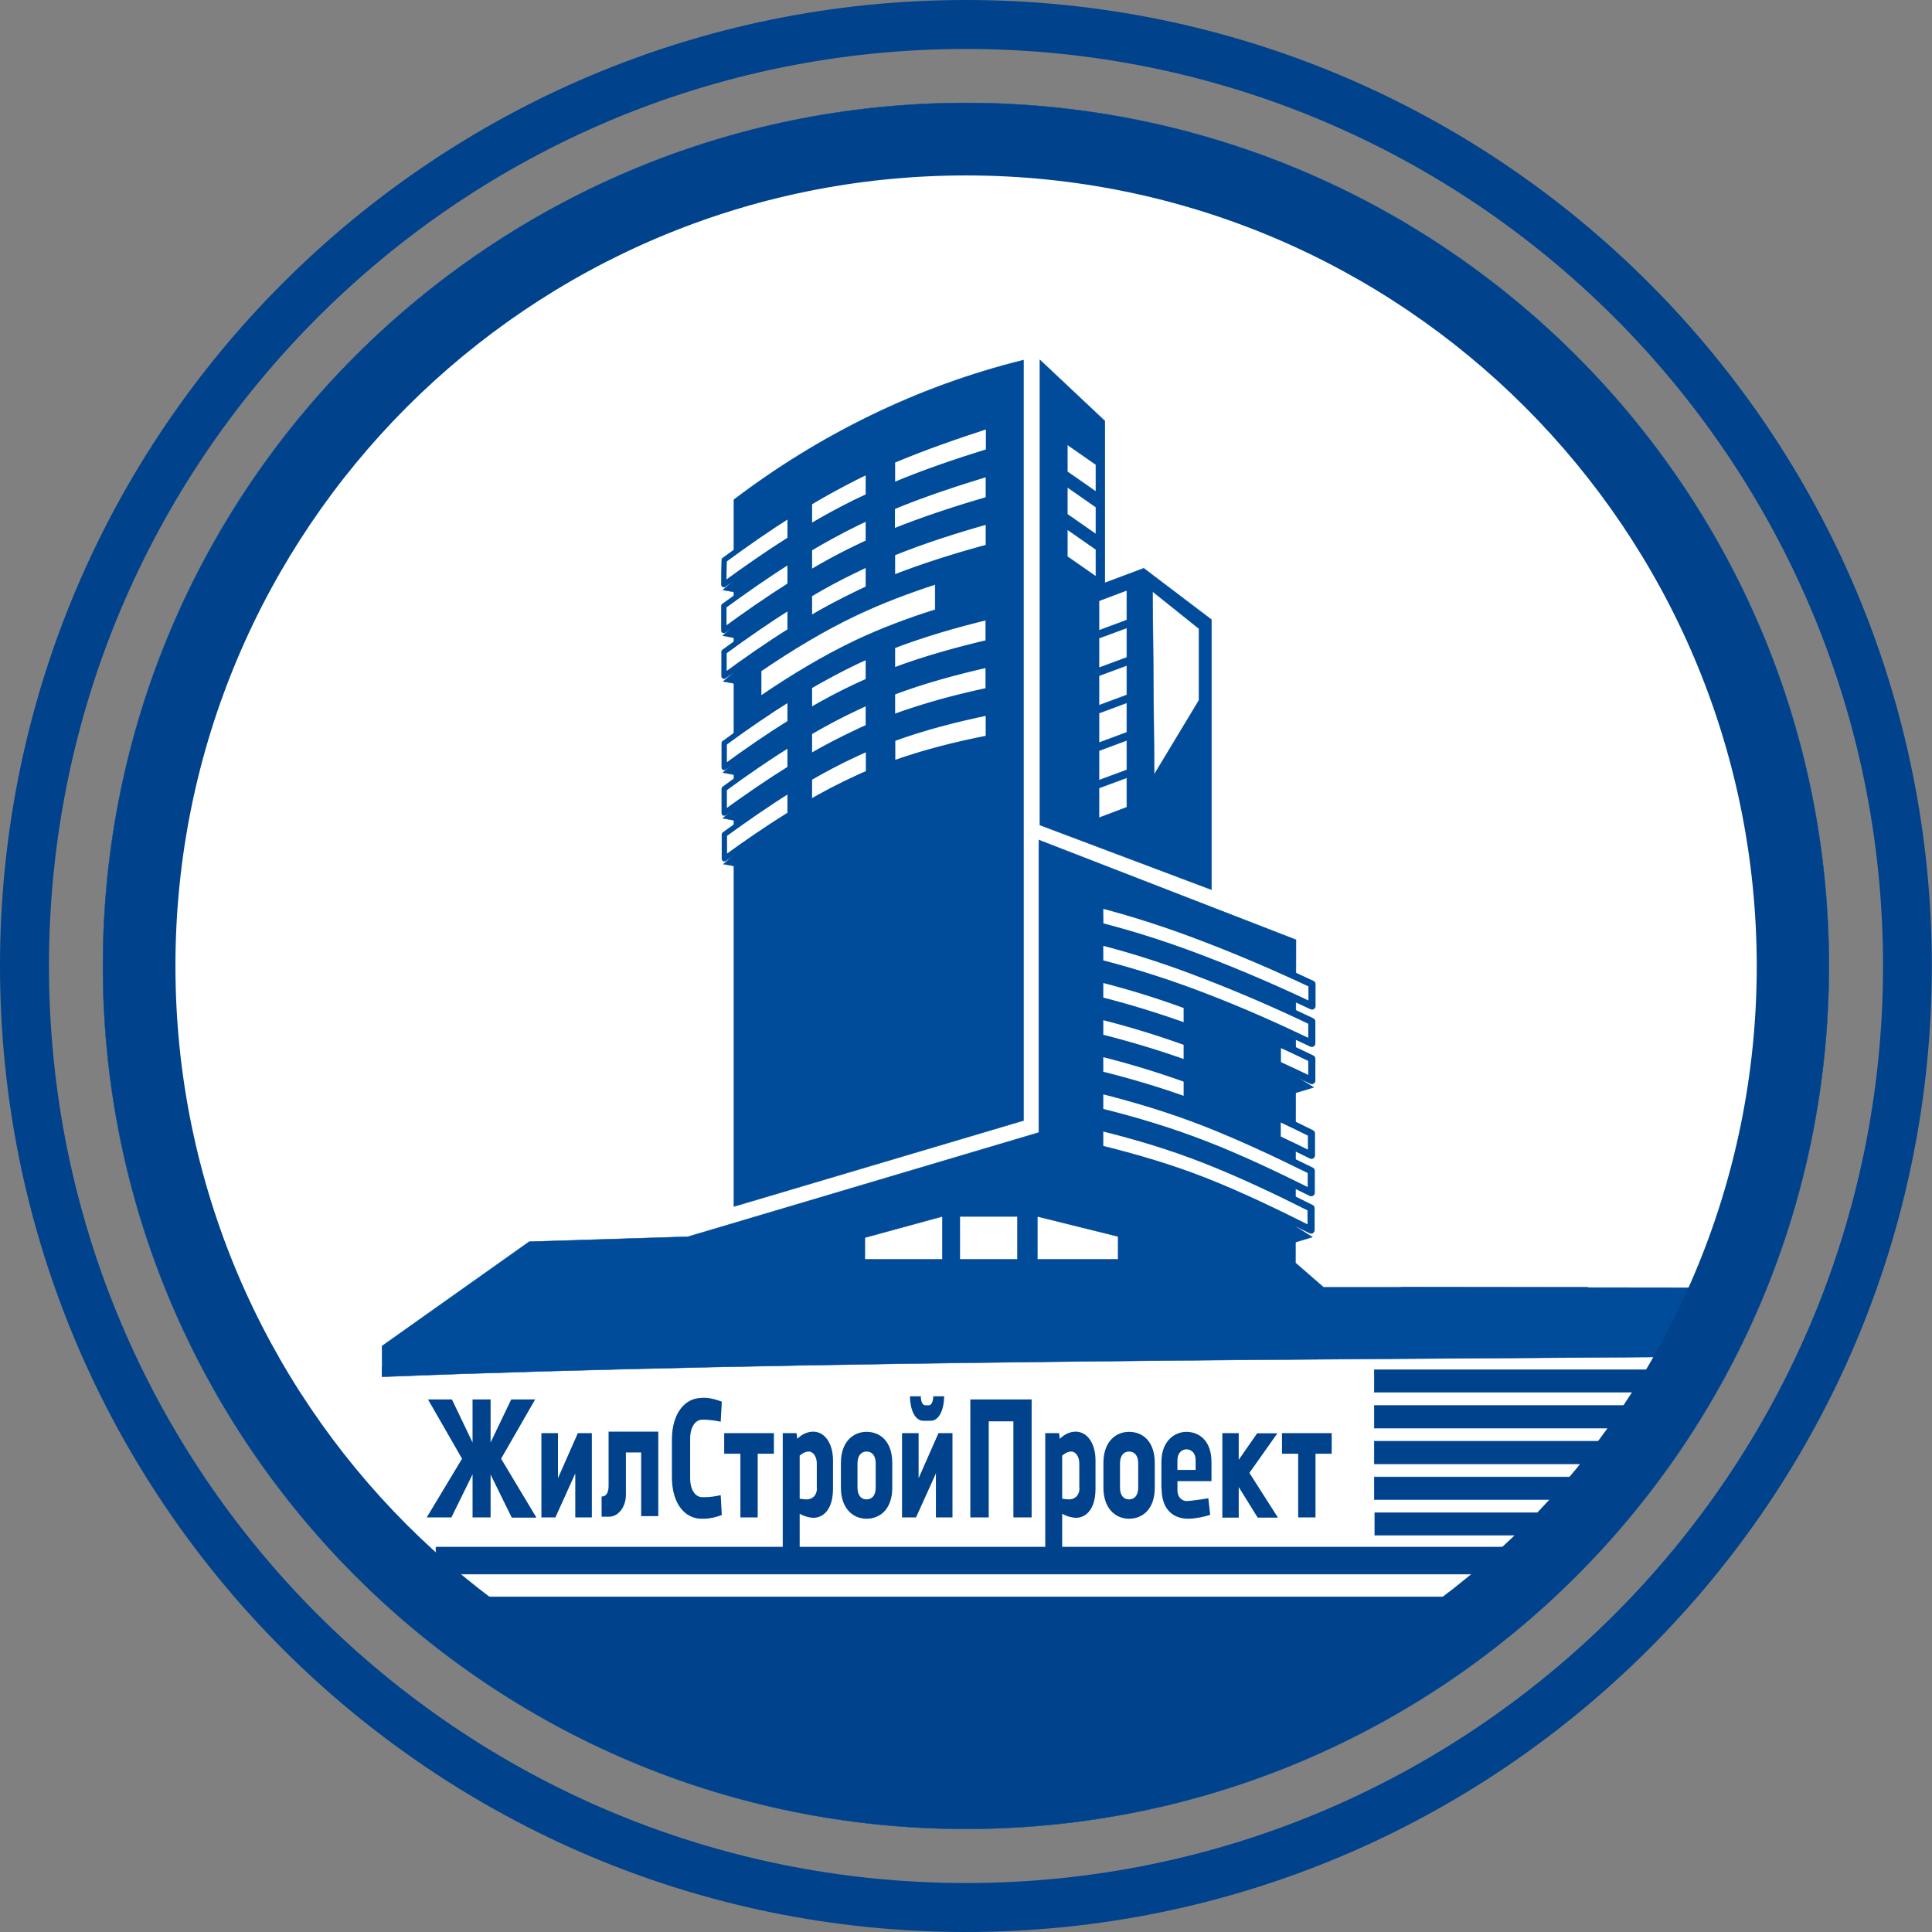 <?xml version="1.0" encoding="UTF-8"?> <svg xmlns="http://www.w3.org/2000/svg" xmlns:xlink="http://www.w3.org/1999/xlink" version="1.1" x="0px" y="0px" viewBox="0 0 1049.5 1049.5" xml:space="preserve"><rect x="0" y="0" width="1049.5" height="1049.5" fill="#808080" stroke="none"/> <g id="_x31_"> <g> <path fill-rule="evenodd" clip-rule="evenodd" fill="#00428C" d="M524.7,0c144.9,0,276.1,58.7,371,153.7 c95,95,153.7,226.1,153.7,371.1c0,144.9-58.7,276.1-153.7,371c-95,95-226.2,153.7-371,153.7c-144.9,0-276.1-58.7-371.1-153.7 C58.7,800.8,0,669.6,0,524.7c0-144.9,58.7-276.1,153.7-371C248.7,58.7,379.8,0,524.7,0L524.7,0z M877,172.5 C786.8,82.3,662.3,26.6,524.7,26.6S262.6,82.3,172.5,172.5C82.3,262.6,26.6,387.2,26.6,524.7S82.3,786.8,172.5,877 c90.1,90.1,214.7,145.9,352.3,145.9S786.8,967.1,877,877c90.1-90.1,145.9-214.7,145.9-352.3S967.1,262.6,877,172.5z"></path> <circle fill-rule="evenodd" clip-rule="evenodd" fill="#FFFFFF" stroke="#004B9A" stroke-width="5.669" stroke-linejoin="round" stroke-miterlimit="22.926" cx="524.7" cy="524.7" r="449.5"></circle> <polygon fill-rule="evenodd" clip-rule="evenodd" fill="#00428C" stroke="#004B9A" stroke-width="0.216" stroke-miterlimit="22.926" points=" 271.8,881 236.8,846.9 821.5,846.9 691.2,928.8 567,967.5 467.5,965.4 402.6,944.3 "></polygon> <rect x="245.2" y="855.1" fill-rule="evenodd" clip-rule="evenodd" fill="#FFFFFF" stroke="#004B9A" stroke-width="0.216" stroke-miterlimit="22.926" width="572.1" height="12.3"></rect> <path fill-rule="evenodd" clip-rule="evenodd" fill="#004B9A" stroke="#004B9A" stroke-width="0.216" stroke-miterlimit="22.926" d=" M556,195.6v413.1l-157.3,46.7V271.4C444.8,236.4,498.1,209.9,556,195.6z"></path> <path fill-rule="evenodd" clip-rule="evenodd" fill="#FFFFFF" stroke="#004B9A" stroke-width="2.897" stroke-linejoin="round" stroke-miterlimit="22.926" d=" M537,245.2c-17.4,5.4-34.9,11.3-52.2,18.6v-13.5c17.3-7.3,34.9-13.4,52.2-19C537,235.9,537,240.5,537,245.2L537,245.2z M471.7,269.5c-2.2,1-4.4,2.1-6.6,3.1c-8.5,4.2-17,8.8-25.4,13.8v-13.3c8.5-5.1,17-9.7,25.5-14c2.2-1.1,4.3-2.1,6.5-3.1V269.5 L471.7,269.5z M429.2,292.9c-12,7.6-24,15.9-36,24.7c0-4.4,0-8.8,0.2-13.4c12-8.8,23.9-17.1,35.8-24.6V292.9L429.2,292.9z M536.9,400.9c-17.3,3.4-34.8,7.7-52,13.9v-13.4c17.2-6.3,34.7-10.7,52-14.3C536.9,391.7,536.9,396.3,536.9,400.9L536.9,400.9z M471.7,419.9c-2.2,0.9-4.4,1.9-6.5,2.9c-8.6,3.9-17.1,8.4-25.5,13.2v-13.3c8.4-4.9,16.9-9.3,25.5-13.3c2.2-1,4.4-2,6.6-2.9V419.9 L471.7,419.9z M429.2,442.3c-11.9,7.4-23.8,15.5-35.7,24.2c0-4.4,0-8.8,0-13.2c12-8.7,23.8-16.9,35.7-24.3V442.3L429.2,442.3z M536.8,375c0-4.6,0-9.2,0-13.9c-17.3,3.9-34.8,8.6-52,15.1v13.5C502.1,383.3,519.6,378.7,536.8,375L536.8,375z M471.7,394.9 v-13.4c-2.2,1-4.4,1.9-6.6,3c-8.6,4-17,8.5-25.4,13.4v13.3c8.4-4.9,16.9-9.3,25.4-13.3C467.3,396.8,469.5,395.8,471.7,394.9 L471.7,394.9z M429.2,417.4v-13.3c-11.9,7.4-23.8,15.6-35.8,24.4c0,4.4,0,8.8,0,13.2C405.4,433,417.3,424.8,429.2,417.4 L429.2,417.4z M536.8,349c-17.3,4.1-34.8,8.9-52,15.4V351c17.2-6.6,34.7-11.6,52-15.8C536.8,339.8,536.8,344.4,536.8,349 L536.8,349z M471.7,369.8c-2.2,1-4.4,2-6.6,3c-8.6,4-17,8.5-25.4,13.4v-13.3c8.4-4.9,16.9-9.4,25.4-13.5c2.2-1,4.4-2,6.6-3V369.8 L471.7,369.8z M429.2,392.5c-11.9,7.4-23.8,15.6-35.8,24.4c0-4.4,0-8.8,0-13.2c12-8.8,23.9-17,35.8-24.4V392.5L429.2,392.5z M536.9,297.1c-17.3,4.7-34.8,10.1-52.1,16.9v-13.4c17.3-7,34.8-12.5,52.1-17.4C536.9,287.9,536.9,292.5,536.9,297.1L536.9,297.1z M471.7,319.6c-2.2,1-4.4,2-6.6,3.1c-8.5,4.1-17,8.6-25.4,13.6V323c8.4-5,16.8-9.5,25.4-13.6c2.2-1.1,4.4-2.1,6.6-3.1V319.6 L471.7,319.6z M429.2,342.7c-12,7.5-23.9,15.8-35.9,24.6c0-4.4,0-8.8,0-13.2c12-8.8,24-17.1,35.9-24.6V342.7L429.2,342.7z M536.9,271.2c0-4.6,0-9.2,0-13.9c-17.3,5.3-34.9,11-52.2,18.2v13.4C502.1,281.9,519.6,276.2,536.9,271.2L536.9,271.2z M471.7,294.6v-13.4c-2.2,1-4.4,2.1-6.6,3.1c-8.5,4.2-17,8.8-25.4,13.8v13.3c8.4-5,16.8-9.6,25.4-13.7 C467.3,296.6,469.5,295.6,471.7,294.6L471.7,294.6z M429.2,317.8v-13.3c-12,7.6-23.9,15.9-36,24.7c0,4.4,0,8.8,0,13.3 C405.2,333.7,417.2,325.4,429.2,317.8z"></path> <path fill-rule="evenodd" clip-rule="evenodd" fill="#FFFFFF" stroke="#004B9A" stroke-width="0.216" stroke-miterlimit="22.926" d=" M508,331.2c-14.4,4.5-28.8,9.9-42.9,16.5c-17.5,8.3-34.5,18.5-51.6,30.1v-13.3c17.1-11.6,34.1-21.9,51.6-30.2 c14.1-6.7,28.5-12.1,42.9-16.8V331.2z"></path> <polygon fill-rule="evenodd" clip-rule="evenodd" fill="#004B9A" stroke="#004B9A" stroke-width="0.216" stroke-miterlimit="22.926" points=" 600.2,228.7 564.9,195.5 564.9,448.2 658.1,483.3 658.1,336.6 621.3,308.7 600.2,316.6 "></polygon> <path fill-rule="evenodd" clip-rule="evenodd" fill="#FFFFFF" stroke="#004B9A" stroke-width="0.216" stroke-miterlimit="22.926" d=" M579.8,241.6l15.5,10.8V267l-15.5-10.8V241.6L579.8,241.6z M579.8,287.7l15.5,10.8v14.6l-15.5-10.8V287.7L579.8,287.7z M579.8,264.7v14.6l15.5,10.8v-14.6L579.8,264.7z"></path> <polygon fill-rule="evenodd" clip-rule="evenodd" fill="#FFFFFF" stroke="#004B9A" stroke-width="0.216" stroke-miterlimit="22.926" points=" 597,346.7 612.1,341.1 612.1,357.1 597,362.7 "></polygon> <polygon fill-rule="evenodd" clip-rule="evenodd" fill="#FFFFFF" stroke="#004B9A" stroke-width="0.216" stroke-miterlimit="22.926" points=" 597,367.1 612.1,361.5 612.1,377.5 597,383.1 "></polygon> <polygon fill-rule="evenodd" clip-rule="evenodd" fill="#FFFFFF" stroke="#004B9A" stroke-width="0.216" stroke-miterlimit="22.926" points=" 597,387.4 612.1,381.8 612.1,397.8 597,403.4 "></polygon> <polygon fill-rule="evenodd" clip-rule="evenodd" fill="#FFFFFF" stroke="#004B9A" stroke-width="0.216" stroke-miterlimit="22.926" points=" 597,407.8 612.1,402.2 612.1,418.2 597,423.8 "></polygon> <polygon fill-rule="evenodd" clip-rule="evenodd" fill="#FFFFFF" stroke="#004B9A" stroke-width="0.216" stroke-miterlimit="22.926" points=" 597,428.1 612.1,422.5 612.1,438.5 597,444.2 "></polygon> <polygon fill-rule="evenodd" clip-rule="evenodd" fill="#FFFFFF" stroke="#004B9A" stroke-width="0.216" stroke-miterlimit="22.926" points=" 597,326.4 612.1,320.7 612.1,336.8 597,342.4 "></polygon> <path fill-rule="evenodd" clip-rule="evenodd" fill="#004B9A" stroke="#004B9A" stroke-width="0.216" stroke-miterlimit="22.926" d=" M207.5,731.2l0.1,15.7c216.3-17.1,432.2-31.5,654.9-34v-13.6H719L703.7,686l0.3-175.5l-139.7-54.2v158.9l-190.6,56.6l-86.2,2.7 L207.5,731.2z"></path> <polygon fill-rule="evenodd" clip-rule="evenodd" fill="#FFFFFF" stroke="#004B9A" stroke-width="0.216" stroke-miterlimit="22.926" points=" 627,420.7 626.1,321.3 651.3,341.5 651.3,380.4 "></polygon> <polygon fill-rule="evenodd" clip-rule="evenodd" fill="#004B9A" stroke="#004B9A" stroke-width="0.216" stroke-miterlimit="22.926" points=" 399.3,438.7 392.7,444.5 400.6,446 "></polygon> <polygon fill-rule="evenodd" clip-rule="evenodd" fill="#004B9A" stroke="#004B9A" stroke-width="0.216" stroke-miterlimit="22.926" points=" 399.3,413.9 392.7,419.7 400.6,421.2 "></polygon> <polygon fill-rule="evenodd" clip-rule="evenodd" fill="#004B9A" stroke="#004B9A" stroke-width="0.216" stroke-miterlimit="22.926" points=" 399.4,364.4 392.9,370.2 400.7,371.6 "></polygon> <polygon fill-rule="evenodd" clip-rule="evenodd" fill="#004B9A" stroke="#004B9A" stroke-width="0.216" stroke-miterlimit="22.926" points=" 399.2,339.5 392.6,345.3 400.4,346.8 "></polygon> <polygon fill-rule="evenodd" clip-rule="evenodd" fill="#004B9A" stroke="#004B9A" stroke-width="0.216" stroke-miterlimit="22.926" points=" 399.2,314.7 392.7,320.5 400.5,321.9 "></polygon> <polygon fill-rule="evenodd" clip-rule="evenodd" fill="#004B9A" stroke="#004B9A" stroke-width="0.216" stroke-miterlimit="22.926" points=" 399.5,463.6 393,469.4 400.8,470.8 "></polygon> <path fill-rule="evenodd" clip-rule="evenodd" fill="#FFFFFF" stroke="#004B9A" stroke-width="3.863" stroke-linecap="round" stroke-linejoin="round" stroke-miterlimit="22.926" d=" M597.4,491.2c19.2,5,38.5,11.3,57.6,18.7c19.3,7.4,38.4,15.6,57.7,24.7c0,4,0,8,0,11.9c-19.2-9.1-38.4-17.4-57.6-24.8 c-19.1-7.4-38.4-13.7-57.6-18.6C597.4,499.1,597.4,495.1,597.4,491.2L597.4,491.2z M597.4,612.2c19.1,4.7,38.4,10.4,57.4,17.9 c19.3,7.6,38.3,16.6,57.4,26.2c0,4,0,7.9,0,11.9c-19.1-9.6-38.2-18.8-57.4-26.4c-19-7.5-38.3-13.1-57.4-17.8 C597.4,620.1,597.4,616.2,597.4,612.2L597.4,612.2z M597.4,592c0,3.9,0,7.9,0,11.9c19.1,4.7,38.4,10.5,57.4,17.9 c19.3,7.5,38.3,16.6,57.5,26.1c0-4,0-7.9,0-11.9c-19.2-9.5-38.2-18.4-57.5-26C635.9,602.6,616.6,596.8,597.4,592L597.4,592z M597.4,571.8c15.8,3.9,31.7,8.7,47.5,14.4V598c-15.8-5.7-31.7-10.4-47.5-14.3C597.4,579.8,597.4,575.8,597.4,571.8L597.4,571.8z M693.8,606.7v11.9c6.2,2.9,12.4,5.9,18.6,9c0-4,0-8,0-11.9C706.2,612.6,700,609.6,693.8,606.7L693.8,606.7z M597.4,551.7 c0,3.9,0,7.9,0,11.9c15.8,4,31.7,8.7,47.5,14.4v-11.8C629.2,560.5,613.3,555.7,597.4,551.7L597.4,551.7z M597.4,531.5 c0,4,0,7.9,0,11.9c15.8,4,31.7,8.9,47.5,14.6v-11.8C629.2,540.4,613.3,535.5,597.4,531.5L597.4,531.5z M693.8,566.3 c6.3,2.8,12.5,5.8,18.8,8.8c0,4,0,7.9,0,11.9c-6.2-3-12.5-6-18.7-8.8V566.3L693.8,566.3z M597.4,511.3c0,4,0,7.9,0,11.9 c19.2,4.9,38.5,11.1,57.6,18.5c19.3,7.4,38.4,15.9,57.6,25.1c0-4,0-7.9,0-11.9c-19.2-9.2-38.4-17.5-57.6-24.9 C635.9,522.5,616.6,516.2,597.4,511.3z"></path> <path fill-rule="evenodd" clip-rule="evenodd" fill="#00428C" d="M272.2,792.4l18.5-32.2h-13l-11.2,23.4v-23.4h-9.8v23.4 l-11.2-23.4h-13l18.5,32.2l-19.2,31.9h13.4l11.5-23.4v23.4h9.8V801l11.5,23.4h13.4L272.2,792.4L272.2,792.4z M321.5,824.3v-45.8 h-7.6L303.1,803v-24.5h-9v45.8h7.6l10.8-23.9v23.9H321.5L321.5,824.3z M357.6,823.5v-45.8h-27v29.6c0,3.5-1.4,5.5-3.3,5.6h-0.5v11 h4.1c5,0,9-5.3,9.1-11.6v-23.3h8.3v34.6H357.6L357.6,823.5z M381,759.4c-8.7,0-16,8.1-16,22.6v20.5c0,14.6,7.3,22.5,16,22.5h1.6 c3.2,0,6.8-1,9.5-2l-0.6-10.8c-2.9,0.7-6.2,1.1-8.9,1.1h-1.1c-3.6,0-6.6-3.7-6.6-10.4v-21.3c0-6.7,3-10.4,6.6-10.4l1.1,0 c2.7,0,6,0.5,8.9,1.1l0.6-10.9c-2.7-1-6.3-2.1-9.5-2.1H381L381,759.4z M420.4,789.7v-11.2h-27v11.2h8.8v34.6h9.4v-34.6H420.4 L420.4,789.7z M432.7,778.5h-7.5v62.9h9.2v-19.1c2,1.2,4.8,2.1,7.5,2.2c4.8,0,10.6-3.9,10.6-15.8v-15.5c0-8.7-4.2-15.5-10.8-15.5 c-3.1,0-6.2,1.5-8.6,3.9L432.7,778.5L432.7,778.5z M443.8,808.1c0,5.2-3.5,6.4-5.6,6.4c-1.3,0-2.8-0.2-3.8-0.4v-23.4 c1.4-1.1,3-2.2,4.9-2.2c2.5,0,4.4,2.9,4.4,6.4V808.1L443.8,808.1z M456.8,808.1c0,11.4,6.6,16.9,13.9,16.9c7.3,0,14-5.1,14-16.9 v-13.3c0-11.9-6.6-17-14-17c-6.9,0-13.9,5-13.9,17V808.1L456.8,808.1z M475.7,808c0,4.6-2.2,6.5-5,6.5c-2.7,0-4.9-1.9-4.9-6.5v-13 c0-4.5,2.2-6.5,4.9-6.5c2.8,0,5,1.9,5,6.5V808L475.7,808z M507,758.5c-0.2,3.3-1.1,4.9-2.6,4.9h-1.6c-1.5,0-2.5-1.5-2.6-4.9h-5.9 c0.1,7.1,2.6,13.3,7.3,13.3h3.9c4.8,0,7.3-6.3,7.4-13.3H507L507,758.5z M517.4,824.3v-45.8h-7.6L499,803v-24.5h-9v45.8h7.6 l10.8-23.9v23.9H517.4L517.4,824.3z M560.4,824.3v-64.1h-33.3v64.1h10v-52.2h13.4v52.2H560.4L560.4,824.3z M575.3,778.5h-7.5v62.9 h9.2v-19.1c2,1.2,4.8,2.1,7.5,2.2c4.8,0,10.6-3.9,10.6-15.8v-15.5c0-8.7-4.2-15.5-10.8-15.5c-3.1,0-6.2,1.5-8.6,3.9L575.3,778.5 L575.3,778.5z M586.4,808.1c0,5.2-3.5,6.4-5.6,6.4c-1.3,0-2.8-0.2-3.8-0.4v-23.4c1.4-1.1,3-2.2,4.9-2.2c2.5,0,4.4,2.9,4.4,6.4 V808.1L586.4,808.1z M599.4,808.1c0,11.4,6.6,16.9,13.9,16.9c7.3,0,14-5.1,14-16.9v-13.3c0-11.9-6.6-17-14-17 c-6.9,0-13.9,5-13.9,17V808.1L599.4,808.1z M618.3,808c0,4.6-2.2,6.5-5,6.5c-2.7,0-4.9-1.9-4.9-6.5v-13c0-4.5,2.2-6.5,4.9-6.5 c2.8,0,5,1.9,5,6.5V808L618.3,808z M631,808.4c0,12.8,7.5,16.6,14.4,16.6c3.8,0,8.6-1,12-2.1l-1-9c-4.1,0.7-10.4,1.5-11.8,1.5 c-1.9,0-5-1.4-5-6.1v-4.7h18.5v-10.3c0-12.2-7.2-16.5-13.6-16.5c-5.9,0-13.6,4.4-13.6,16.5V808.4L631,808.4z M649.5,798.5h-9.9 v-5.1c0-4.7,2.9-6.1,4.9-6.1c2,0,5,1.3,5,6.1V798.5L649.5,798.5z M678.7,800.1l15.2-21.5h-11l-10,14.4v-14.5h-8.9v45.9h8.9v-16.6 l10.3,16.6h11L678.7,800.1L678.7,800.1z M723.4,789.7v-11.2h-27v11.2h8.8v34.6h9.4v-34.6H723.4z"></path> <path fill-rule="evenodd" clip-rule="evenodd" fill="#FFFFFF" stroke="#004B9A" stroke-width="0.216" stroke-miterlimit="22.926" d=" M469.8,672.3v11.8h42.1v-23.3L469.8,672.3L469.8,672.3z M521.4,684.1h31.3v-23.3h-31.3V684.1L521.4,684.1z M563.5,684.1h43.9 v-12.4l-43.9-10.9V684.1z"></path> <rect x="236.8" y="840.4" fill-rule="evenodd" clip-rule="evenodd" fill="#00428C" stroke="#004B9A" stroke-width="0.216" stroke-miterlimit="22.926" width="584.7" height="12.9"></rect> <rect x="746.5" y="802.3" fill-rule="evenodd" clip-rule="evenodd" fill="#00428C" stroke="#004B9A" stroke-width="0.216" stroke-miterlimit="22.926" width="115.3" height="12.3"></rect> <rect x="746.5" y="782.9" fill-rule="evenodd" clip-rule="evenodd" fill="#00428C" stroke="#004B9A" stroke-width="0.216" stroke-miterlimit="22.926" width="133.4" height="12.3"></rect> <rect x="746.5" y="763.5" fill-rule="evenodd" clip-rule="evenodd" fill="#00428C" stroke="#004B9A" stroke-width="0.216" stroke-miterlimit="22.926" width="148.5" height="12.3"></rect> <rect x="746.5" y="744" fill-rule="evenodd" clip-rule="evenodd" fill="#00428C" stroke="#004B9A" stroke-width="0.216" stroke-miterlimit="22.926" width="159.6" height="12.3"></rect> <rect x="744.5" y="705.6" fill-rule="evenodd" clip-rule="evenodd" fill="#004B9A" stroke="#004B9A" stroke-width="0.216" stroke-miterlimit="22.926" width="117.8" height="17.4"></rect> <polygon fill-rule="evenodd" clip-rule="evenodd" fill="#004B9A" stroke="#004B9A" stroke-width="0.216" stroke-miterlimit="22.926" points=" 701.9,665.1 712.9,672 700.3,675.8 "></polygon> <polygon fill-rule="evenodd" clip-rule="evenodd" fill="#004B9A" stroke="#004B9A" stroke-width="0.216" stroke-miterlimit="22.926" points=" 702.6,583.8 713.6,590.7 701,594.5 "></polygon> <path fill-rule="evenodd" clip-rule="evenodd" fill="#004B9A" stroke="#004B9A" stroke-width="0.216" stroke-miterlimit="22.926" d=" M239.7,735.5l-32.2,7.3l0,5.1c224.3-8.9,520.6-9.4,714.9-10.9v-37.5L762,699.3L239.7,735.5z"></path> <rect x="746.8" y="821.7" fill-rule="evenodd" clip-rule="evenodd" fill="#00428C" stroke="#004B9A" stroke-width="0.216" stroke-miterlimit="22.926" width="96.8" height="12.3"></rect> <path fill-rule="evenodd" clip-rule="evenodd" fill="#00428C" stroke="#004B9A" stroke-width="0.216" stroke-miterlimit="22.926" d=" M524.7,55.9c129.5,0,246.7,52.5,331.5,137.3c84.8,84.8,137.3,202,137.3,331.5s-52.5,246.7-137.3,331.5 c-84.8,84.8-202,137.3-331.5,137.3c-129.5,0-246.7-52.5-331.5-137.3c-84.8-84.8-137.3-202-137.3-331.5s52.5-246.7,137.3-331.5 C278.1,108.4,395.3,55.9,524.7,55.9L524.7,55.9z M841.5,208C760.4,127,648.4,76.8,524.7,76.8C401.1,76.8,289.1,127,208,208 C127,289.1,76.8,401.1,76.8,524.7c0,123.7,50.1,235.7,131.2,316.7c81.1,81.1,193,131.2,316.7,131.2 c123.7,0,235.7-50.1,316.7-131.2c81.1-81.1,131.2-193,131.2-316.7C972.6,401.1,922.5,289.1,841.5,208z"></path> <path fill-rule="evenodd" clip-rule="evenodd" fill="#00428C" d="M524.7,74.4c124.4,0,237,50.4,318.5,131.9 c81.5,81.5,131.9,194.1,131.9,318.5s-50.4,237-131.9,318.5c-81.5,81.5-194.1,131.9-318.5,131.9c-124.4,0-237-50.4-318.5-131.9 C124.8,761.7,74.4,649.1,74.4,524.7s50.4-237,131.9-318.5C287.8,124.8,400.4,74.4,524.7,74.4L524.7,74.4z M828.4,221.1 C750.7,143.4,643.3,95.3,524.7,95.3c-118.6,0-226,48.1-303.7,125.8C143.4,298.8,95.3,406.2,95.3,524.7 c0,118.6,48.1,226,125.8,303.7c77.7,77.7,185.1,125.8,303.7,125.8c118.6,0,226-48.1,303.7-125.8 c77.7-77.7,125.8-185.1,125.8-303.7C954.2,406.2,906.1,298.8,828.4,221.1z"></path> </g> </g> <g id="_x31__1_"> </g> </svg> 